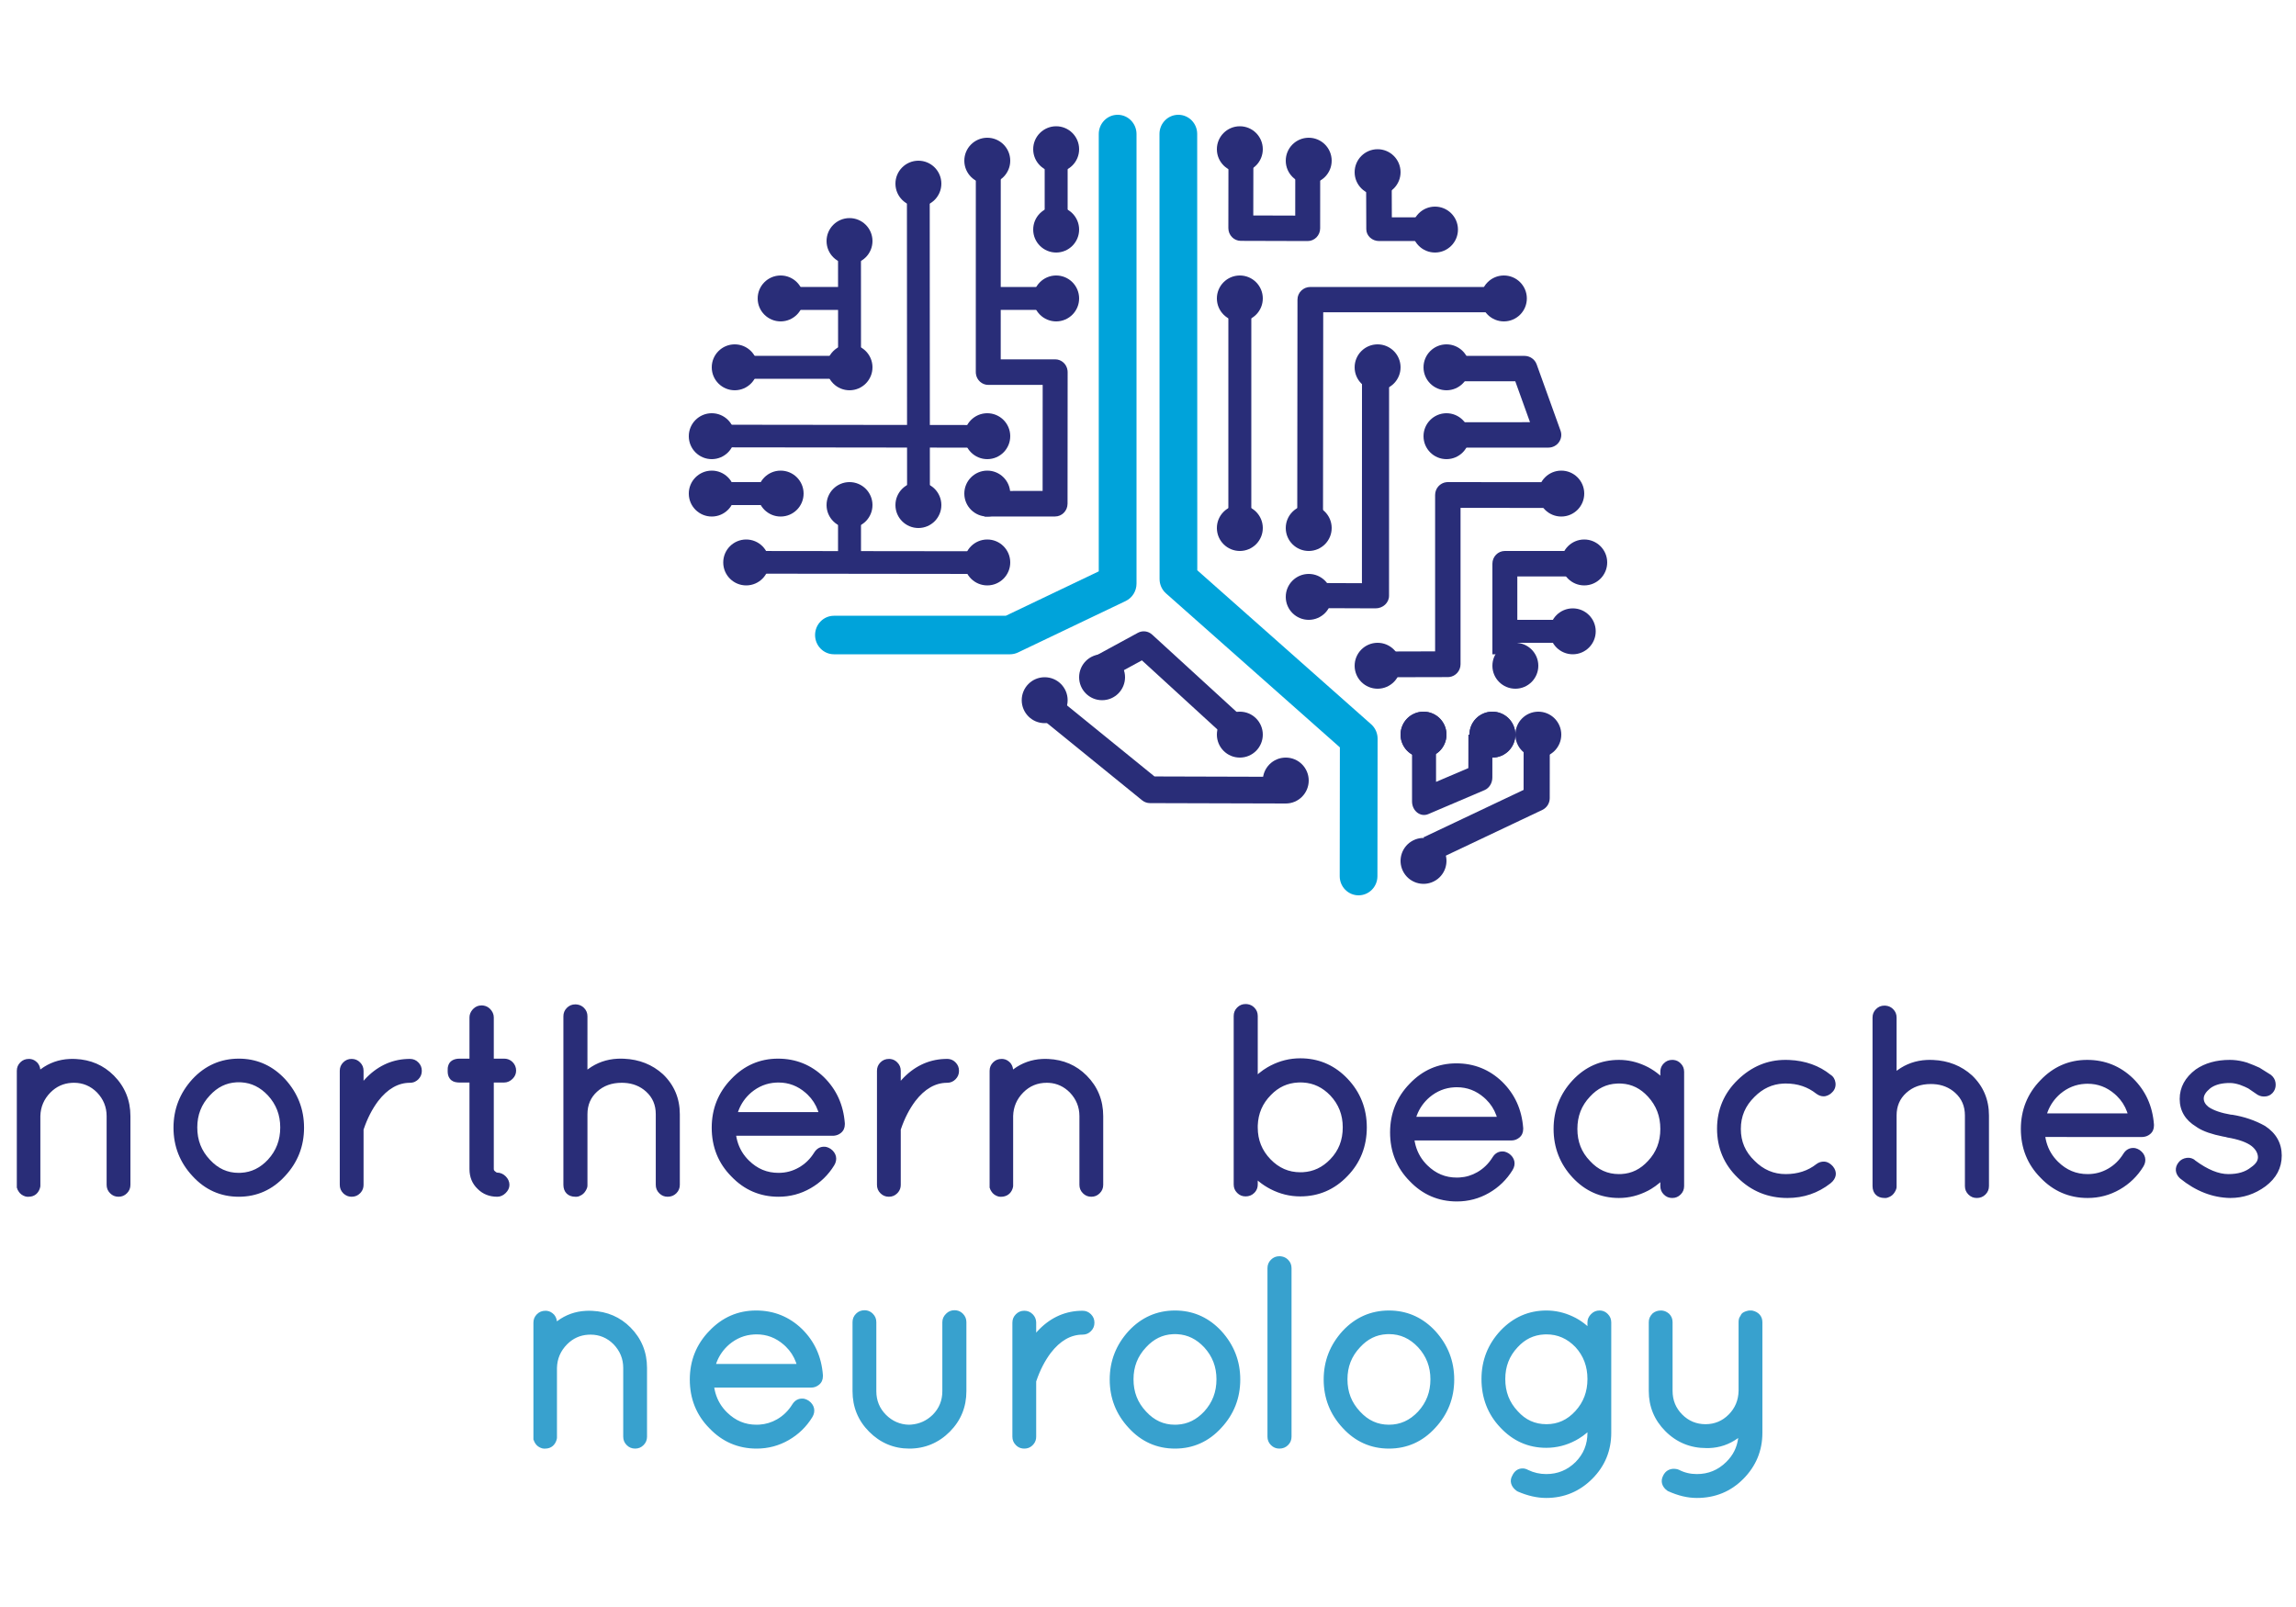 <?xml version="1.0" encoding="UTF-8"?>
<svg width="200px" height="140px" viewBox="0 0 200 140" version="1.1" xmlns="http://www.w3.org/2000/svg" xmlns:xlink="http://www.w3.org/1999/xlink">
    <title>nb-nurology-hero</title>
    <g id="nb-nurology-hero" stroke="none" stroke-width="1" fill="none" fill-rule="evenodd">
        <g id="Group-Copy" transform="translate(60, 10)">
            <path d="M27.174,5 L27.171,21.304 L31.914,21.304 C32.471,21.304 32.93,21.734 32.993,22.289 L33,22.419 L32.992,33.882 C32.991,34.496 32.506,34.994 31.907,34.995 L25.751,35 L25.749,32.773 L30.82,32.768 L30.826,23.531 L26.086,23.532 C25.529,23.532 25.07,23.102 25.007,22.548 L25,22.418 L25.002,5 L27.174,5 Z" id="Stroke-1" fill="#292D78" fill-rule="nonzero"></path>
            <polygon id="Stroke-2" fill="#292D78" fill-rule="nonzero" points="30.999 15 31 16.998 26.001 17 26 15.002"></polygon>
            <polygon id="Stroke-3" fill="#292D78" fill-rule="nonzero" points="33 9 33 3 31 3 31 9"></polygon>
            <polygon id="Stroke-4" fill="#292D78" fill-rule="nonzero" points="20.986 6 21 32.999 19.014 33 19 6.001"></polygon>
            <polygon id="Stroke-5" fill="#292D78" fill-rule="nonzero" points="2.003 27 26 27.029 25.997 29 2 28.971"></polygon>
            <polygon id="Stroke-6" fill="#292D78" fill-rule="nonzero" points="14.996 11 15 20.999 13.004 21 13 11.001"></polygon>
            <polygon id="Stroke-7" fill="#292D78" fill-rule="nonzero" points="9 17 14 17 14 15 9 15"></polygon>
            <polygon id="Stroke-8" fill="#292D78" fill-rule="nonzero" points="5 23 13 23 13 21 5 21"></polygon>
            <path d="M47.009,3 L49.181,3.003 L49.171,8.771 L52.825,8.782 L52.829,3.844 L55,3.846 L54.996,9.893 C54.995,10.506 54.507,11.002 53.907,11 L48.082,10.983 C47.484,10.981 46.999,10.485 47,9.874 L47.009,3 Z" id="Stroke-9" fill="#292D78" fill-rule="nonzero"></path>
            <path d="M53,57.999 C53,58.551 52.551,59 52,59 C51.448,59 51,58.551 51,57.999 C51,57.448 51.448,57 52,57 C52.551,57 53,57.448 53,57.999 Z" id="Fill-10" fill="#292D78"></path>
            <path d="M52,56 C53.123,56 54,56.913 54,57.999 C54,59.086 53.124,60 52,60 C50.875,60 50,59.086 50,57.999 C50,56.913 50.876,56 52,56 Z M52,57.688 C51.768,57.688 51.618,57.845 51.618,57.999 C51.618,58.155 51.769,58.312 52,58.312 C52.231,58.312 52.382,58.155 52.382,57.999 C52.382,57.845 52.232,57.688 52,57.688 Z" id="Stroke-11" fill="#292D78" fill-rule="nonzero"></path>
            <path d="M61.23,6 L61.24,8.933 L64.998,8.93 L65,10.995 L60.132,11 C59.517,11.001 59.018,10.54 59.015,9.971 L59,6.007 L61.23,6 Z" id="Stroke-12" fill="#292D78" fill-rule="nonzero"></path>
            <path d="M54.143,15 L71,15.003 L71,17.208 L55.263,17.204 L55.244,36 L53,35.998 L53.021,16.101 C53.021,15.493 53.524,15 54.143,15 Z" id="Stroke-13" fill="#292D78" fill-rule="nonzero"></path>
            <path d="M61,23 L60.996,41.906 C60.996,42.512 60.464,43.003 59.811,43 L54,42.977 L54.01,40.79 L58.635,40.808 L58.641,23 L61,23 Z" id="Stroke-14" fill="#292D78" fill-rule="nonzero"></path>
            <path d="M65,54 C65,54.551 64.553,55 64,55 C63.448,55 63,54.551 63,54 C63,53.447 63.448,53 64,53 C64.553,53 65,53.447 65,54 Z" id="Fill-15" fill="#292D78"></path>
            <path d="M64,52 C65.125,52 66,52.913 66,54 C66,55.085 65.125,56 64,56 C62.876,56 62,55.085 62,54 C62,52.913 62.876,52 64,52 Z M64,53.688 C63.768,53.688 63.617,53.846 63.617,54 C63.617,54.154 63.769,54.312 64,54.312 C64.231,54.312 64.383,54.154 64.383,54 C64.383,53.845 64.232,53.688 64,53.688 Z" id="Stroke-16" fill="#292D78" fill-rule="nonzero"></path>
            <path d="M71,54 C71,54.551 70.552,55 69.999,55 C69.447,55 69,54.551 69,54 C69,53.447 69.447,53 69.999,53 C70.552,53 71,53.447 71,54 Z" id="Fill-17" fill="#292D78"></path>
            <path d="M69.999,52 C71.124,52 72,52.913 72,54 C72,55.086 71.124,56 69.999,56 C68.875,56 68,55.085 68,54 C68,52.913 68.875,52 69.999,52 Z M69.999,53.688 C69.768,53.688 69.618,53.845 69.618,54 C69.618,54.154 69.769,54.312 69.999,54.312 C70.231,54.312 70.382,54.154 70.382,54 C70.382,53.845 70.232,53.688 69.999,53.688 Z" id="Stroke-18" fill="#292D78" fill-rule="nonzero"></path>
            <path d="M67.909,54 L70,54.003 L69.996,57.731 C69.996,58.22 69.727,58.657 69.321,58.831 L64.416,60.923 C63.732,61.214 63,60.645 63,59.822 L63,54.262 L65.091,54.262 L65.091,58.116 L67.905,56.916 L67.909,54 Z" id="Stroke-19" fill="#292D78" fill-rule="nonzero"></path>
            <path d="M75,53.002 L74.994,59.536 C74.993,59.975 74.74,60.374 74.343,60.562 L64.977,65 L64,62.947 L72.717,58.815 L72.722,53 L75,53.002 Z" id="Stroke-20" fill="#292D78" fill-rule="nonzero"></path>
            <path d="M66.001,21 L72.792,21.004 C73.27,21.004 73.695,21.3 73.855,21.742 L75.935,27.519 C76.194,28.24 75.65,28.996 74.872,28.996 L66.216,29 L66.215,26.785 L73.276,26.781 L71.993,23.218 L66,23.215 L66.001,21 Z" id="Stroke-21" fill="#292D78" fill-rule="nonzero"></path>
            <path d="M66.119,32 L76,32.009 L75.998,34.253 L67.225,34.243 L67.225,47.867 C67.225,48.441 66.799,48.915 66.249,48.98 L66.12,48.988 L61.005,49 L61,46.757 L65.01,46.746 L65.01,33.122 C65.01,32.546 65.438,32.072 65.989,32.007 L66.119,32 Z" id="Stroke-22" fill="#292D78" fill-rule="nonzero"></path>
            <path d="M77,38 L77,40.218 L72.171,40.218 L72.171,47 L70,47 L70,39.109 C70,38.497 70.486,38 71.085,38 L77,38 Z" id="Stroke-23" fill="#292D78" fill-rule="nonzero"></path>
            <polygon id="Stroke-24" fill="#292D78" fill-rule="nonzero" points="77 44 72 44 72 46 77 46"></polygon>
            <polygon id="Stroke-25" fill="#292D78" fill-rule="nonzero" points="3 34 7 34 7 32 3 32"></polygon>
            <path d="M37.355,0 C38.263,0 39,0.751 39,1.677 L39,40.843 C39,41.494 38.631,42.086 38.053,42.362 L28.677,46.842 C28.459,46.946 28.221,47 27.98,47 L12.644,47 C11.736,47 11,46.249 11,45.323 C11,44.396 11.736,43.645 12.644,43.645 L27.614,43.644 L35.711,39.776 L35.711,1.677 C35.711,0.806 36.363,0.089 37.197,0.008 L37.355,0 Z" id="Stroke-26" fill="#00A3DA" fill-rule="nonzero"></path>
            <path d="M42.642,0 C43.549,0 44.285,0.746 44.285,1.667 L44.293,39.682 L59.437,53.097 C59.751,53.375 59.947,53.761 59.991,54.176 L60,54.355 L59.985,66.335 C59.984,67.256 59.247,68.001 58.34,68 C57.433,67.999 56.699,67.251 56.7,66.331 L56.714,55.11 L41.57,41.697 C41.258,41.42 41.062,41.035 41.017,40.62 L41.008,40.441 L41,1.667 C41,0.747 41.735,0 42.642,0 Z" id="Stroke-27" fill="#00A3DA" fill-rule="nonzero"></path>
            <polygon id="Stroke-28" fill="#292D78" fill-rule="nonzero" points="49 15 48.999 36 47 36 47.001 15"></polygon>
            <path d="M32.386,51 L40.565,57.643 L52,57.676 L51.994,60 L40.174,59.967 C39.923,59.966 39.681,59.879 39.484,59.719 L31,52.829 L32.386,51 Z" id="Stroke-29" fill="#292D78" fill-rule="nonzero"></path>
            <path d="M32,51 C32,51.552 31.552,52 31,52 C30.448,52 30,51.552 30,51 C30,50.449 30.448,50 31,50 C31.552,50 32,50.449 32,51 Z" id="Fill-30" fill="#292D78"></path>
            <path d="M31,49 C32.124,49 33,49.914 33,51 C33,52.086 32.124,53 31,53 C29.875,53 29,52.086 29,51 C29,49.914 29.875,49 31,49 Z M31,50.688 C30.768,50.688 30.618,50.845 30.618,51 C30.618,51.155 30.768,51.312 31,51.312 C31.232,51.312 31.382,51.154 31.382,51 C31.382,50.846 31.231,50.688 31,50.688 Z" id="Stroke-31" fill="#292D78" fill-rule="nonzero"></path>
            <path d="M39.117,45.131 C39.523,44.91 40.018,44.972 40.362,45.287 L48,52.279 L46.536,54 L39.469,47.53 L36.027,49.403 L35,47.371 L39.117,45.131 Z" id="Stroke-32" fill="#292D78" fill-rule="nonzero"></path>
            <path d="M37,49 C37,49.551 36.552,50 36,50 C35.449,50 35,49.551 35,49 C35,48.448 35.449,48 36,48 C36.552,48 37,48.448 37,49 Z" id="Fill-33" fill="#292D78"></path>
            <path d="M36,47 C37.125,47 38,47.914 38,49 C38,50.085 37.125,51 36,51 C34.876,51 34,50.085 34,49 C34,47.914 34.876,47 36,47 Z M36,48.689 C35.768,48.689 35.618,48.846 35.618,49 C35.618,49.154 35.768,49.311 36,49.311 C36.232,49.311 36.382,49.154 36.382,49 C36.382,48.845 36.232,48.689 36,48.689 Z" id="Stroke-34" fill="#292D78" fill-rule="nonzero"></path>
            <path d="M49,54 C49,54.553 48.552,55 48,55 C47.448,55 47,54.553 47,54 C47,53.448 47.448,53 48,53 C48.552,53 49,53.448 49,54 Z" id="Fill-35" fill="#292D78"></path>
            <path d="M48,52 C49.125,52 50,52.913 50,54 C50,55.087 49.125,56 48,56 C46.876,56 46,55.087 46,54 C46,52.914 46.876,52 48,52 Z M48,53.688 C47.769,53.688 47.617,53.846 47.617,54 C47.617,54.155 47.769,54.312 48,54.312 C48.232,54.312 48.383,54.155 48.383,54 C48.383,53.845 48.231,53.688 48,53.688 Z" id="Stroke-36" fill="#292D78" fill-rule="nonzero"></path>
            <polygon id="Stroke-37" fill="#292D78" fill-rule="nonzero" points="5.003 38 25 38.024 24.997 40 5 39.976"></polygon>
            <polygon id="Stroke-38" fill="#292D78" fill-rule="nonzero" points="15 39 15 35 13 35 13 39"></polygon>
            <path d="M64.441,65.897 C63.945,66.141 63.346,65.936 63.103,65.441 C62.859,64.946 63.064,64.346 63.559,64.103 C64.055,63.859 64.654,64.064 64.897,64.559 C65.141,65.055 64.936,65.654 64.441,65.897 Z" id="Fill-39" fill="#292D78"></path>
            <path d="M63.117,63.206 C64.109,62.718 65.307,63.127 65.795,64.118 C66.282,65.109 65.873,66.308 64.882,66.795 C63.891,67.282 62.693,66.873 62.205,65.882 C61.718,64.891 62.127,63.693 63.117,63.206 Z M64.278,64.864 C64.202,64.71 64.017,64.647 63.863,64.722 C63.71,64.798 63.647,64.983 63.722,65.137 C63.797,65.29 63.983,65.353 64.137,65.278 C64.29,65.202 64.353,65.017 64.278,64.864 Z" id="Stroke-40" fill="#292D78" fill-rule="nonzero"></path>
            <path d="M64.441,54.897 C63.945,55.141 63.346,54.936 63.103,54.441 C62.859,53.946 63.064,53.346 63.559,53.103 C64.055,52.859 64.654,53.064 64.897,53.559 C65.141,54.055 64.936,54.654 64.441,54.897 Z" id="Fill-41" fill="#292D78"></path>
            <path d="M63.118,52.205 C64.109,51.718 65.308,52.127 65.795,53.118 C66.282,54.109 65.873,55.308 64.882,55.795 C63.891,56.282 62.693,55.873 62.205,54.882 C61.718,53.891 62.127,52.692 63.118,52.205 Z M64.278,53.864 C64.202,53.71 64.017,53.647 63.863,53.722 C63.71,53.798 63.647,53.983 63.722,54.137 C63.797,54.29 63.983,54.353 64.137,54.278 C64.29,54.202 64.353,54.017 64.278,53.864 Z" id="Stroke-42" fill="#292D78" fill-rule="nonzero"></path>
            <path d="M70.005,55 C69.453,55.002 69.002,54.557 69,54.005 C68.997,53.453 69.443,53.003 69.995,53 C70.548,52.998 70.998,53.443 71,53.996 C71.003,54.548 70.557,54.997 70.005,55 Z" id="Fill-43" fill="#292D78"></path>
            <path d="M69.991,52 C71.096,51.995 71.995,52.887 72,53.99 C72.006,55.095 71.114,55.994 70.01,56 C68.904,56.005 68.004,55.113 68,54.01 C67.994,52.906 68.885,52.006 69.991,52 Z M69.999,53.691 C69.827,53.692 69.689,53.831 69.69,54.002 C69.691,54.172 69.83,54.31 70.002,54.309 C70.173,54.308 70.311,54.169 70.31,54 C70.309,53.828 70.17,53.69 69.999,53.691 Z" id="Stroke-44" fill="#292D78" fill-rule="nonzero"></path>
            <path d="M74.005,55 C73.453,55.002 73.002,54.557 73,54.005 C72.997,53.453 73.444,53.003 73.996,53 C74.548,52.998 74.998,53.443 75,53.996 C75.003,54.548 74.557,54.997 74.005,55 Z" id="Fill-45" fill="#292D78"></path>
            <path d="M73.991,52 C75.096,51.995 75.995,52.887 76,53.99 C76.006,55.095 75.115,55.994 74.01,56 C72.905,56.005 72.005,55.114 72,54.01 C71.994,52.906 72.886,52.006 73.991,52 Z M73.999,53.691 C73.828,53.692 73.689,53.831 73.69,54.002 C73.691,54.172 73.83,54.31 74.003,54.309 C74.173,54.308 74.311,54.17 74.31,53.999 C74.309,53.828 74.17,53.69 73.999,53.691 Z" id="Stroke-46" fill="#292D78" fill-rule="nonzero"></path>
            <path d="M72.005,49 C71.453,49.002 71.002,48.557 71,48.004 C70.997,47.453 71.444,47.003 71.996,47 C72.548,46.998 72.998,47.444 73,47.996 C73.003,48.547 72.557,48.997 72.005,49 Z" id="Fill-47" fill="#292D78"></path>
            <path d="M71.991,46 C73.096,45.995 73.995,46.887 74,47.99 C74.006,49.094 73.115,49.994 72.01,50 C70.904,50.004 70.005,49.113 70,48.01 C69.994,46.906 70.886,46.006 71.991,46 Z M72,47.691 C71.827,47.692 71.689,47.831 71.69,48.001 C71.691,48.172 71.83,48.31 72.003,48.309 C72.173,48.308 72.311,48.169 72.31,47.999 C72.309,47.828 72.17,47.69 72,47.691 Z" id="Stroke-48" fill="#292D78" fill-rule="nonzero"></path>
            <path d="M60.005,49 C59.453,49.002 59.002,48.557 59,48.005 C58.998,47.453 59.443,47.003 59.996,47 C60.548,46.998 60.998,47.444 61,47.996 C61.003,48.548 60.557,48.997 60.005,49 Z" id="Fill-49" fill="#292D78"></path>
            <path d="M59.992,46 C61.096,45.996 61.995,46.887 62,47.99 C62.006,49.095 61.115,49.994 60.01,50 C58.905,50.005 58.005,49.114 58,48.009 C57.995,46.906 58.886,46.006 59.992,46 Z M59.999,47.691 C59.828,47.692 59.69,47.831 59.691,48.001 C59.691,48.172 59.83,48.31 60.002,48.309 C60.173,48.308 60.31,48.17 60.309,47.999 C60.309,47.828 60.17,47.69 59.999,47.691 Z" id="Stroke-50" fill="#292D78" fill-rule="nonzero"></path>
            <path d="M77.005,46 C76.453,46.002 76.002,45.557 76,45.005 C75.997,44.453 76.443,44.003 76.995,44 C77.548,43.998 77.998,44.444 78,44.996 C78.003,45.548 77.557,45.997 77.005,46 Z" id="Fill-51" fill="#292D78"></path>
            <path d="M76.992,43 C78.096,42.996 78.995,43.887 79,44.99 C79.006,46.095 78.115,46.994 77.01,47 C75.904,47.004 75.004,46.113 75,45.01 C74.994,43.906 75.885,43.006 76.992,43 Z M77,44.691 C76.827,44.692 76.689,44.831 76.69,45.001 C76.691,45.172 76.83,45.31 77.002,45.309 C77.173,45.308 77.311,45.169 77.31,45 C77.309,44.828 77.17,44.69 77,44.691 Z" id="Stroke-52" fill="#292D78" fill-rule="nonzero"></path>
            <path d="M78.005,40 C77.453,40.002 77.002,39.557 77,39.005 C76.997,38.453 77.443,38.003 77.995,38 C78.548,37.998 78.998,38.444 79,38.996 C79.003,39.547 78.557,39.997 78.005,40 Z" id="Fill-53" fill="#292D78"></path>
            <path d="M77.991,37 C79.096,36.995 79.995,37.887 80,38.99 C80.006,40.094 79.115,40.994 78.01,41 C76.904,41.004 76.004,40.113 76,39.01 C75.994,37.906 76.885,37.006 77.991,37 Z M78,38.691 C77.827,38.692 77.689,38.831 77.69,39.001 C77.691,39.172 77.83,39.31 78.002,39.309 C78.173,39.308 78.311,39.169 78.31,39 C78.309,38.828 78.17,38.69 78,38.691 Z" id="Stroke-54" fill="#292D78" fill-rule="nonzero"></path>
            <path d="M76.005,34 C75.453,34.002 75.002,33.557 75,33.005 C74.998,32.453 75.443,32.003 75.996,32 C76.548,31.998 76.998,32.443 77,32.996 C77.003,33.548 76.557,33.997 76.005,34 Z" id="Fill-55" fill="#292D78"></path>
            <path d="M75.991,31 C77.096,30.995 77.995,31.887 78,32.99 C78.006,34.095 77.115,34.994 76.01,35 C74.905,35.005 74.005,34.114 74,33.009 C73.995,31.905 74.886,31.006 75.991,31 Z M75.999,32.691 C75.828,32.692 75.69,32.831 75.691,33.002 C75.691,33.172 75.83,33.31 76.002,33.309 C76.173,33.308 76.31,33.17 76.309,32.999 C76.309,32.828 76.17,32.69 75.999,32.691 Z" id="Stroke-56" fill="#292D78" fill-rule="nonzero"></path>
            <path d="M54.005,43 C53.452,43.002 53.002,42.557 53,42.005 C52.997,41.453 53.443,41.003 53.995,41 C54.548,40.998 54.998,41.444 55,41.996 C55.003,42.548 54.557,42.997 54.005,43 Z" id="Fill-57" fill="#292D78"></path>
            <path d="M53.992,40 C55.096,39.996 55.995,40.887 56,41.99 C56.006,43.095 55.115,43.994 54.01,44 C52.904,44.004 52.004,43.113 52,42.011 C51.993,40.906 52.885,40.006 53.992,40 Z M54,41.691 C53.827,41.692 53.689,41.831 53.69,42.001 C53.691,42.172 53.83,42.31 54.002,42.309 C54.173,42.308 54.311,42.169 54.31,42 C54.309,41.828 54.17,41.69 54,41.691 Z" id="Stroke-58" fill="#292D78" fill-rule="nonzero"></path>
            <path d="M54.005,37 C53.453,37.002 53.002,36.557 53,36.005 C52.997,35.453 53.443,35.003 53.995,35 C54.548,34.998 54.998,35.444 55,35.996 C55.003,36.548 54.557,36.997 54.005,37 Z" id="Fill-59" fill="#292D78"></path>
            <path d="M53.991,34 C55.096,33.995 55.995,34.887 56,35.99 C56.006,37.095 55.114,37.994 54.01,38 C52.904,38.005 52.004,37.113 52,36.011 C51.993,34.906 52.885,34.006 53.991,34 Z M53.999,35.691 C53.827,35.692 53.689,35.831 53.69,36.002 C53.691,36.172 53.83,36.31 54.002,36.309 C54.173,36.308 54.311,36.169 54.31,36 C54.309,35.828 54.17,35.69 53.999,35.691 Z" id="Stroke-60" fill="#292D78" fill-rule="nonzero"></path>
            <path d="M48.005,37 C47.453,37.002 47.002,36.557 47,36.005 C46.997,35.453 47.443,35.003 47.996,35 C48.548,34.998 48.998,35.444 49,35.996 C49.003,36.548 48.557,36.997 48.005,37 Z" id="Fill-61" fill="#292D78"></path>
            <path d="M47.991,34 C49.096,33.995 49.995,34.887 50,35.99 C50.006,37.095 49.114,37.994 48.01,38 C46.905,38.005 46.005,37.114 46,36.01 C45.994,34.906 46.886,34.006 47.991,34 Z M47.999,35.691 C47.827,35.692 47.689,35.831 47.69,36.002 C47.691,36.172 47.83,36.31 48.003,36.309 C48.173,36.308 48.311,36.169 48.31,35.999 C48.309,35.828 48.17,35.69 47.999,35.691 Z" id="Stroke-62" fill="#292D78" fill-rule="nonzero"></path>
            <path d="M66.005,29 C65.453,29.002 65.002,28.557 65,28.005 C64.997,27.453 65.444,27.003 65.996,27 C66.548,26.998 66.998,27.444 67,27.996 C67.003,28.548 66.557,28.998 66.005,29 Z" id="Fill-63" fill="#292D78"></path>
            <path d="M65.991,26 C67.096,25.995 67.995,26.887 68,27.99 C68.006,29.095 67.114,29.995 66.01,30 C64.905,30.005 64.005,29.114 64,28.011 C63.994,26.906 64.886,26.006 65.991,26 Z M65.69,28.002 C65.691,28.172 65.83,28.31 66.003,28.309 C66.173,28.308 66.311,28.169 66.31,27.999 C66.309,27.828 66.17,27.69 65.999,27.691 C65.828,27.692 65.689,27.831 65.69,28.002 Z" id="Stroke-64" fill="#292D78" fill-rule="nonzero"></path>
            <path d="M66.005,23 C65.453,23.002 65.002,22.557 65,22.005 C64.997,21.453 65.443,21.003 65.995,21 C66.548,20.998 66.998,21.444 67,21.996 C67.003,22.547 66.557,22.997 66.005,23 Z" id="Fill-65" fill="#292D78"></path>
            <path d="M65.991,20 C67.096,19.995 67.995,20.887 68,21.99 C68.006,23.094 67.115,23.994 66.01,24 C64.904,24.004 64.004,23.113 64,22.01 C63.994,20.906 64.885,20.006 65.991,20 Z M66,21.691 C65.827,21.692 65.689,21.831 65.69,22.001 C65.691,22.172 65.83,22.31 66.002,22.309 C66.173,22.308 66.311,22.169 66.31,22 C66.309,21.828 66.17,21.69 66,21.691 Z" id="Stroke-66" fill="#292D78" fill-rule="nonzero"></path>
            <path d="M71.005,17 C70.453,17.002 70.002,16.557 70,16.005 C69.997,15.453 70.443,15.002 70.996,15 C71.548,14.998 71.998,15.443 72,15.995 C72.003,16.548 71.557,16.997 71.005,17 Z" id="Fill-67" fill="#292D78"></path>
            <path d="M70.991,14 C72.096,13.995 72.995,14.887 73,15.99 C73.006,17.095 72.115,17.994 71.01,18 C69.905,18.005 69.005,17.113 69,16.01 C68.994,14.905 69.886,14.005 70.991,14 Z M70.999,15.691 C70.827,15.692 70.689,15.831 70.69,16.001 C70.691,16.172 70.83,16.31 71.002,16.309 C71.173,16.308 71.311,16.169 71.31,15.999 C71.309,15.828 71.17,15.69 70.999,15.691 Z" id="Stroke-68" fill="#292D78" fill-rule="nonzero"></path>
            <path d="M65.005,11 C64.452,11.002 64.002,10.557 64,10.005 C63.997,9.453 64.443,9.003 64.996,9 C65.548,8.998 65.998,9.443 66,9.996 C66.002,10.548 65.557,10.997 65.005,11 Z" id="Fill-69" fill="#292D78"></path>
            <path d="M64.991,8 C66.096,7.995 66.995,8.887 67,9.991 C67.005,11.095 66.114,11.994 65.01,12 C63.905,12.005 63.005,11.114 63,10.01 C62.994,8.906 63.886,8.006 64.991,8 Z M64.999,9.691 C64.828,9.692 64.69,9.831 64.691,10.002 C64.691,10.172 64.83,10.31 65.002,10.309 C65.173,10.308 65.31,10.17 65.309,9.999 C65.309,9.828 65.17,9.69 64.999,9.691 Z" id="Stroke-70" fill="#292D78" fill-rule="nonzero"></path>
            <path d="M60.005,6 C59.453,6.002 59.002,5.557 59,5.005 C58.997,4.453 59.443,4.003 59.995,4 C60.548,3.998 60.998,4.444 61,4.996 C61.003,5.548 60.557,5.998 60.005,6 Z" id="Fill-71" fill="#292D78"></path>
            <path d="M59.991,3 C61.096,2.995 61.995,3.887 62,4.99 C62.006,6.095 61.114,6.995 60.009,7 C58.905,7.005 58.004,6.113 58,5.011 C57.994,3.906 58.885,3.006 59.991,3 Z M59.69,5.002 C59.691,5.172 59.83,5.31 60.002,5.309 C60.173,5.308 60.311,5.169 60.31,5 C60.309,4.828 60.17,4.69 59.999,4.691 C59.828,4.692 59.689,4.831 59.69,5.002 Z" id="Stroke-72" fill="#292D78" fill-rule="nonzero"></path>
            <path d="M54.005,5 C53.453,5.002 53.002,4.557 53,4.005 C52.997,3.453 53.443,3.003 53.995,3 C54.548,2.998 54.998,3.443 55,3.996 C55.003,4.548 54.557,4.997 54.005,5 Z" id="Fill-73" fill="#292D78"></path>
            <path d="M53.991,2 C55.096,1.995 55.995,2.887 56,3.99 C56.006,5.095 55.114,5.994 54.01,6 C52.904,6.005 52.004,5.113 52,4.011 C51.993,2.906 52.885,2.006 53.991,2 Z M53.999,3.691 C53.827,3.692 53.689,3.831 53.69,4.002 C53.691,4.172 53.83,4.31 54.002,4.309 C54.173,4.308 54.311,4.169 54.31,4 C54.309,3.828 54.17,3.69 53.999,3.691 Z" id="Stroke-74" fill="#292D78" fill-rule="nonzero"></path>
            <path d="M48.005,4 C47.453,4.002 47.002,3.557 47,3.005 C46.997,2.453 47.443,2.003 47.995,2 C48.548,1.998 48.998,2.443 49,2.996 C49.003,3.548 48.557,3.997 48.005,4 Z" id="Fill-75" fill="#292D78"></path>
            <path d="M47.991,1 C49.096,0.995 49.995,1.887 50,2.99 C50.006,4.095 49.114,4.994 48.01,5 C46.904,5.005 46.004,4.113 46,3.01 C45.994,1.906 46.885,1.006 47.991,1 Z M47.999,2.691 C47.827,2.692 47.689,2.831 47.69,3.002 C47.691,3.172 47.83,3.31 48.002,3.309 C48.173,3.308 48.311,3.169 48.31,3 C48.309,2.828 48.17,2.69 47.999,2.691 Z" id="Stroke-76" fill="#292D78" fill-rule="nonzero"></path>
            <path d="M60.005,23 C59.453,23.002 59.002,22.557 59,22.005 C58.997,21.453 59.443,21.003 59.995,21 C60.548,20.998 60.998,21.443 61,21.996 C61.003,22.548 60.557,22.997 60.005,23 Z" id="Fill-77" fill="#292D78"></path>
            <path d="M59.991,20 C61.096,19.995 61.995,20.887 62,21.99 C62.006,23.095 61.114,23.994 60.01,24 C58.904,24.005 58.004,23.113 58,22.01 C57.994,20.906 58.885,20.006 59.991,20 Z M59.999,21.691 C59.827,21.692 59.689,21.831 59.69,22.002 C59.691,22.172 59.83,22.31 60.002,22.309 C60.173,22.308 60.311,22.169 60.31,22 C60.309,21.828 60.17,21.69 59.999,21.691 Z" id="Stroke-78" fill="#292D78" fill-rule="nonzero"></path>
            <path d="M48.005,17 C47.453,17.002 47.002,16.557 47,16.005 C46.998,15.453 47.443,15.002 47.996,15 C48.548,14.998 48.998,15.443 49,15.995 C49.003,16.548 48.557,16.997 48.005,17 Z" id="Fill-79" fill="#292D78"></path>
            <path d="M47.991,14 C49.096,13.995 49.995,14.887 50,15.99 C50.006,17.095 49.115,17.994 48.01,18 C46.905,18.005 46.005,17.114 46,16.009 C45.995,14.905 46.887,14.005 47.991,14 Z M47.999,15.691 C47.828,15.692 47.69,15.831 47.691,16.001 C47.691,16.172 47.83,16.31 48.001,16.309 C48.173,16.308 48.31,16.17 48.309,15.999 C48.309,15.828 48.17,15.69 47.999,15.691 Z" id="Stroke-80" fill="#292D78" fill-rule="nonzero"></path>
            <path d="M32.005,4 C31.453,4.002 31.002,3.557 31,3.005 C30.997,2.453 31.444,2.003 31.996,2 C32.548,1.998 32.998,2.443 33,2.996 C33.003,3.548 32.557,3.997 32.005,4 Z" id="Fill-81" fill="#292D78"></path>
            <path d="M31.991,1 C33.096,0.995 33.995,1.887 34,2.99 C34.006,4.095 33.115,4.994 32.01,5 C30.905,5.005 30.005,4.114 30,3.01 C29.994,1.906 30.886,1.006 31.991,1 Z M31.999,2.691 C31.828,2.692 31.689,2.831 31.69,3.002 C31.691,3.172 31.83,3.31 32.003,3.309 C32.173,3.308 32.311,3.17 32.31,2.999 C32.309,2.828 32.17,2.69 31.999,2.691 Z" id="Stroke-82" fill="#292D78" fill-rule="nonzero"></path>
            <path d="M32.005,11 C31.453,11.002 31.002,10.557 31,10.005 C30.997,9.453 31.443,9.003 31.995,9 C32.548,8.998 32.998,9.444 33,9.996 C33.003,10.547 32.557,10.997 32.005,11 Z" id="Fill-83" fill="#292D78"></path>
            <path d="M31.991,8 C33.096,7.995 33.995,8.887 34,9.99 C34.006,11.094 33.115,11.994 32.01,12 C30.904,12.004 30.004,11.113 30,10.01 C29.994,8.906 30.885,8.006 31.991,8 Z M32,9.691 C31.827,9.692 31.689,9.831 31.69,10.001 C31.691,10.172 31.83,10.31 32.002,10.309 C32.173,10.308 32.311,10.169 32.31,10 C32.309,9.828 32.17,9.69 32,9.691 Z" id="Stroke-84" fill="#292D78" fill-rule="nonzero"></path>
            <path d="M32.005,17 C31.453,17.002 31.002,16.557 31,16.005 C30.997,15.453 31.444,15.003 31.996,15 C32.548,14.998 32.998,15.443 33,15.996 C33.003,16.548 32.557,16.997 32.005,17 Z" id="Fill-85" fill="#292D78"></path>
            <path d="M31.991,14 C33.096,13.995 33.995,14.887 34,15.99 C34.006,17.095 33.115,17.994 32.01,18 C30.905,18.005 30.005,17.114 30,16.01 C29.994,14.906 30.886,14.006 31.991,14 Z M31.999,15.691 C31.828,15.692 31.689,15.831 31.69,16.002 C31.691,16.172 31.83,16.31 32.003,16.309 C32.173,16.308 32.311,16.17 32.31,15.999 C32.309,15.828 32.17,15.69 31.999,15.691 Z" id="Stroke-86" fill="#292D78" fill-rule="nonzero"></path>
            <path d="M26.005,5 C25.453,5.002 25.002,4.557 25,4.005 C24.997,3.453 25.444,3.003 25.996,3 C26.548,2.998 26.998,3.443 27,3.996 C27.003,4.548 26.557,4.997 26.005,5 Z" id="Fill-87" fill="#292D78"></path>
            <path d="M25.991,2 C27.096,1.995 27.995,2.887 28,3.99 C28.006,5.095 27.115,5.994 26.01,6 C24.905,6.005 24.005,5.114 24,4.01 C23.994,2.906 24.886,2.006 25.991,2 Z M25.999,3.691 C25.828,3.692 25.689,3.831 25.69,4.002 C25.691,4.172 25.83,4.31 26.003,4.309 C26.173,4.308 26.311,4.17 26.31,3.999 C26.309,3.828 26.17,3.69 25.999,3.691 Z" id="Stroke-88" fill="#292D78" fill-rule="nonzero"></path>
            <path d="M20.005,7 C19.453,7.002 19.002,6.557 19,6.005 C18.997,5.453 19.444,5.003 19.996,5 C20.548,4.998 20.998,5.444 21,5.996 C21.003,6.547 20.557,6.997 20.005,7 Z" id="Fill-89" fill="#292D78"></path>
            <path d="M19.991,4 C21.096,3.995 21.995,4.887 22,5.99 C22.006,7.094 21.115,7.994 20.01,8 C18.904,8.004 18.005,7.113 18,6.01 C17.994,4.906 18.886,4.006 19.991,4 Z M20,5.691 C19.827,5.692 19.689,5.831 19.69,6.001 C19.691,6.172 19.83,6.31 20.003,6.309 C20.173,6.308 20.311,6.169 20.31,5.999 C20.309,5.828 20.17,5.69 20,5.691 Z" id="Stroke-90" fill="#292D78" fill-rule="nonzero"></path>
            <path d="M14.005,12 C13.453,12.002 13.002,11.557 13,11.005 C12.997,10.453 13.443,10.003 13.995,10 C14.548,9.998 14.998,10.444 15,10.996 C15.003,11.547 14.557,11.997 14.005,12 Z" id="Fill-91" fill="#292D78"></path>
            <path d="M13.992,9 C15.096,8.996 15.995,9.887 16,10.99 C16.006,12.094 15.115,12.994 14.01,13 C12.905,13.005 12.004,12.114 12,11.011 C11.994,9.906 12.885,9.006 13.992,9 Z M13.999,10.691 C13.827,10.692 13.689,10.831 13.69,11.001 C13.691,11.172 13.83,11.31 14.002,11.309 C14.173,11.308 14.311,11.169 14.31,11 C14.309,10.828 14.17,10.69 13.999,10.691 Z" id="Stroke-92" fill="#292D78" fill-rule="nonzero"></path>
            <path d="M14.005,23 C13.453,23.002 13.002,22.557 13,22.005 C12.997,21.453 13.443,21.003 13.995,21 C14.548,20.998 14.998,21.443 15,21.996 C15.003,22.548 14.557,22.997 14.005,23 Z" id="Fill-93" fill="#292D78"></path>
            <path d="M13.991,20 C15.096,19.995 15.995,20.887 16,21.99 C16.006,23.095 15.114,23.994 14.01,24 C12.904,24.005 12.004,23.113 12,22.01 C11.994,20.906 12.885,20.006 13.991,20 Z M13.999,21.691 C13.827,21.692 13.689,21.831 13.69,22.002 C13.691,22.172 13.83,22.31 14.002,22.309 C14.173,22.308 14.311,22.169 14.31,22 C14.309,21.828 14.17,21.69 13.999,21.691 Z" id="Stroke-94" fill="#292D78" fill-rule="nonzero"></path>
            <path d="M8.005,17 C7.453,17.002 7.002,16.557 7,16.004 C6.997,15.452 7.443,15.003 7.995,15 C8.548,14.997 8.998,15.443 9,15.996 C9.003,16.548 8.557,16.997 8.005,17 Z" id="Fill-95" fill="#292D78"></path>
            <path d="M7.99,14 C9.095,13.994 9.995,14.886 10,15.99 C10.006,17.095 9.114,17.994 8.01,18 C6.904,18.004 6.004,17.113 6,16.01 C5.994,14.905 6.886,14.006 7.99,14 Z M8,15.691 C7.827,15.692 7.689,15.831 7.69,16.002 C7.691,16.172 7.83,16.31 8.002,16.309 C8.173,16.308 8.311,16.169 8.31,15.999 C8.309,15.828 8.17,15.69 8,15.691 Z" id="Stroke-96" fill="#292D78" fill-rule="nonzero"></path>
            <path d="M4.005,23 C3.453,23.002 3.002,22.557 3,22.005 C2.997,21.453 3.443,21.003 3.995,21 C4.548,20.998 4.998,21.444 5,21.996 C5.003,22.547 4.557,22.997 4.005,23 Z" id="Fill-97" fill="#292D78"></path>
            <path d="M3.991,20 C5.096,19.995 5.995,20.887 6,21.99 C6.006,23.094 5.115,23.994 4.01,24 C2.904,24.004 2.004,23.113 2,22.01 C1.994,20.906 2.885,20.006 3.991,20 Z M4,21.691 C3.827,21.692 3.689,21.831 3.69,22.001 C3.691,22.172 3.83,22.31 4.002,22.309 C4.173,22.308 4.311,22.169 4.31,22 C4.309,21.828 4.17,21.69 4,21.691 Z" id="Stroke-98" fill="#292D78" fill-rule="nonzero"></path>
            <path d="M2.005,29 C1.453,29.002 1.002,28.557 1,28.005 C0.997,27.453 1.443,27.003 1.995,27 C2.548,26.998 2.998,27.443 3,27.996 C3.003,28.548 2.557,28.997 2.005,29 Z" id="Fill-99" fill="#292D78"></path>
            <path d="M1.991,26 C3.096,25.995 3.995,26.887 4,27.99 C4.006,29.095 3.114,29.994 2.01,30 C0.904,30.005 0.004,29.113 2.90806615e-05,28.01 C-0.006,26.906 0.885,26.006 1.991,26 Z M1.999,27.691 C1.827,27.692 1.689,27.831 1.69,28.002 C1.691,28.172 1.83,28.31 2.002,28.309 C2.173,28.308 2.311,28.169 2.31,28 C2.309,27.828 2.17,27.69 1.999,27.691 Z" id="Stroke-100" fill="#292D78" fill-rule="nonzero"></path>
            <path d="M26.005,29 C25.453,29.002 25.002,28.557 25,28.005 C24.997,27.453 25.444,27.003 25.996,27 C26.548,26.998 26.998,27.443 27,27.996 C27.003,28.548 26.557,28.997 26.005,29 Z" id="Fill-101" fill="#292D78"></path>
            <path d="M25.991,26 C27.096,25.995 27.995,26.887 28,27.99 C28.006,29.095 27.115,29.994 26.01,30 C24.905,30.005 24.005,29.114 24,28.01 C23.994,26.906 24.886,26.006 25.991,26 Z M25.999,27.691 C25.828,27.692 25.689,27.831 25.69,28.002 C25.691,28.172 25.83,28.31 26.003,28.309 C26.173,28.308 26.311,28.17 26.31,27.999 C26.309,27.828 26.17,27.69 25.999,27.691 Z" id="Stroke-102" fill="#292D78" fill-rule="nonzero"></path>
            <path d="M14.005,35 C13.453,35.002 13.002,34.557 13,34.005 C12.997,33.453 13.444,33.003 13.996,33 C14.548,32.998 14.998,33.443 15,33.996 C15.003,34.548 14.557,34.997 14.005,35 Z" id="Fill-103" fill="#292D78"></path>
            <path d="M13.991,32 C15.096,31.995 15.995,32.887 16,33.99 C16.006,35.095 15.115,35.994 14.01,36 C12.905,36.005 12.005,35.113 12,34.01 C11.994,32.906 12.886,32.006 13.991,32 Z M13.999,33.691 C13.828,33.692 13.689,33.831 13.69,34.002 C13.691,34.172 13.83,34.31 14.003,34.309 C14.173,34.308 14.311,34.17 14.31,33.999 C14.309,33.828 14.17,33.69 13.999,33.691 Z" id="Stroke-104" fill="#292D78" fill-rule="nonzero"></path>
            <path d="M8.005,34 C7.453,34.002 7.002,33.557 7,33.005 C6.997,32.453 7.444,32.003 7.996,32 C8.548,31.998 8.998,32.443 9,32.996 C9.003,33.548 8.557,33.997 8.005,34 Z" id="Fill-105" fill="#292D78"></path>
            <path d="M7.991,31 C9.096,30.995 9.995,31.887 10,32.99 C10.006,34.095 9.115,34.994 8.01,35 C6.905,35.005 6.005,34.113 6,33.01 C5.994,31.906 6.886,31.006 7.991,31 Z M7.999,32.691 C7.828,32.692 7.689,32.831 7.69,33.002 C7.691,33.172 7.83,33.31 8.003,33.309 C8.173,33.308 8.311,33.17 8.31,32.999 C8.309,32.828 8.17,32.69 7.999,32.691 Z" id="Stroke-106" fill="#292D78" fill-rule="nonzero"></path>
            <path d="M2.005,34 C1.453,34.002 1.002,33.557 1,33.005 C0.997,32.453 1.444,32.003 1.996,32 C2.548,31.998 2.998,32.444 3,32.996 C3.003,33.547 2.557,33.997 2.005,34 Z" id="Fill-107" fill="#292D78"></path>
            <path d="M1.991,31 C3.096,30.995 3.995,31.887 4,32.99 C4.006,34.094 3.115,34.994 2.01,35 C0.904,35.004 0.005,34.113 2.9036456e-05,33.01 C-0.006,31.906 0.886,31.006 1.991,31 Z M2,32.691 C1.827,32.692 1.689,32.831 1.69,33.001 C1.691,33.172 1.83,33.31 2.003,33.309 C2.173,33.308 2.311,33.169 2.31,32.999 C2.309,32.828 2.17,32.69 2,32.691 Z" id="Stroke-108" fill="#292D78" fill-rule="nonzero"></path>
            <path d="M5.005,40 C4.453,40.002 4.002,39.557 4,39.005 C3.997,38.453 4.443,38.003 4.995,38 C5.548,37.998 5.998,38.443 6,38.996 C6.003,39.548 5.557,39.997 5.005,40 Z" id="Fill-109" fill="#292D78"></path>
            <path d="M4.991,37 C6.096,36.995 6.995,37.887 7,38.99 C7.006,40.095 6.114,40.994 5.01,41 C3.904,41.005 3.004,40.113 3,39.01 C2.994,37.906 3.885,37.006 4.991,37 Z M4.999,38.691 C4.827,38.692 4.689,38.831 4.69,39.002 C4.691,39.172 4.83,39.31 5.002,39.309 C5.173,39.308 5.311,39.169 5.31,39 C5.309,38.828 5.17,38.69 4.999,38.691 Z" id="Stroke-110" fill="#292D78" fill-rule="nonzero"></path>
            <path d="M20.005,35 C19.453,35.002 19.002,34.557 19,34.005 C18.997,33.453 19.443,33.003 19.995,33 C20.548,32.998 20.998,33.443 21,33.996 C21.003,34.548 20.557,34.997 20.005,35 Z" id="Fill-111" fill="#292D78"></path>
            <path d="M19.991,32 C21.096,31.995 21.995,32.887 22,33.99 C22.006,35.095 21.114,35.994 20.01,36 C18.904,36.005 18.004,35.113 18,34.01 C17.994,32.906 18.885,32.006 19.991,32 Z M19.999,33.691 C19.827,33.692 19.689,33.831 19.69,34.002 C19.691,34.172 19.83,34.31 20.002,34.309 C20.173,34.308 20.311,34.169 20.31,34 C20.309,33.828 20.17,33.69 19.999,33.691 Z" id="Stroke-112" fill="#292D78" fill-rule="nonzero"></path>
            <path d="M26.005,34 C25.453,34.002 25.002,33.557 25,33.005 C24.997,32.453 25.444,32.003 25.996,32 C26.548,31.998 26.998,32.443 27,32.996 C27.003,33.548 26.557,33.997 26.005,34 Z" id="Fill-113" fill="#292D78"></path>
            <path d="M25.991,31 C27.096,30.995 27.995,31.887 28,32.99 C28.006,34.095 27.115,34.994 26.01,35 C24.905,35.005 24.005,34.113 24,33.01 C23.994,31.906 24.886,31.006 25.991,31 Z M25.999,32.691 C25.828,32.692 25.689,32.831 25.69,33.002 C25.691,33.172 25.83,33.31 26.003,33.309 C26.173,33.308 26.311,33.17 26.31,32.999 C26.309,32.828 26.17,32.69 25.999,32.691 Z" id="Stroke-114" fill="#292D78" fill-rule="nonzero"></path>
            <path d="M26.005,40 C25.453,40.002 25.002,39.557 25,39.005 C24.997,38.453 25.443,38.003 25.995,38 C26.548,37.998 26.998,38.443 27,38.996 C27.003,39.548 26.557,39.997 26.005,40 Z" id="Fill-115" fill="#292D78"></path>
            <path d="M25.991,37 C27.096,36.995 27.995,37.887 28,38.99 C28.006,40.095 27.114,40.994 26.01,41 C24.904,41.005 24.004,40.113 24,39.01 C23.994,37.906 24.885,37.006 25.991,37 Z M25.999,38.691 C25.827,38.692 25.689,38.831 25.69,39.002 C25.691,39.172 25.83,39.31 26.002,39.309 C26.173,39.308 26.311,39.169 26.31,39 C26.309,38.828 26.17,38.69 25.999,38.691 Z" id="Stroke-116" fill="#292D78" fill-rule="nonzero"></path>
        </g>
        <path d="M139.339,114.169 L139.375,114.17 L139.491,114.18 C139.705,114.212 139.89,114.312 140.051,114.474 C140.256,114.68 140.353,114.919 140.353,115.209 L140.353,124.822 C140.353,126.378 139.805,127.719 138.71,128.821 C137.608,129.932 136.25,130.5 134.69,130.5 C133.892,130.5 133.067,130.311 132.212,129.941 L132.124,129.892 C131.629,129.547 131.458,129.021 131.733,128.552 C131.922,128.142 132.254,127.895 132.721,127.931 L132.846,127.954 C132.949,127.98 133.051,128.023 133.119,128.064 C133.607,128.3 134.136,128.419 134.69,128.419 C135.688,128.419 136.527,128.073 137.241,127.374 C137.935,126.675 138.28,125.832 138.28,124.822 L138.28,124.776 L138.214,124.836 C137.994,125.022 137.758,125.191 137.507,125.342 L137.25,125.488 C136.455,125.913 135.591,126.132 134.69,126.132 C133.122,126.132 131.782,125.535 130.684,124.356 C129.597,123.212 129.049,121.786 129.049,120.139 C129.049,118.514 129.604,117.107 130.706,115.923 C131.81,114.762 133.149,114.169 134.704,114.169 L134.991,114.177 C135.772,114.22 136.514,114.431 137.25,114.813 C137.589,114.995 137.905,115.21 138.197,115.458 L138.28,115.531 L138.28,115.209 C138.28,114.958 138.365,114.752 138.52,114.566 L138.604,114.474 C138.809,114.267 139.049,114.169 139.339,114.169 Z M152.549,114.169 L152.654,114.18 C153.185,114.295 153.518,114.667 153.518,115.187 L153.518,124.822 C153.518,126.386 152.959,127.73 151.853,128.844 C150.757,129.948 149.402,130.5 147.81,130.5 C147.009,130.5 146.181,130.309 145.267,129.892 C144.772,129.547 144.608,129.051 144.881,128.54 C145.072,128.156 145.41,127.944 145.865,127.961 L146.021,127.98 L146.128,128.003 L146.254,128.049 C146.728,128.297 147.249,128.419 147.81,128.419 C148.809,128.419 149.647,128.073 150.366,127.369 C150.963,126.785 151.308,126.093 151.412,125.278 L151.364,125.311 C150.623,125.839 149.789,126.123 148.885,126.153 L148.637,126.155 C147.237,126.155 146.035,125.656 145.064,124.679 C144.1,123.708 143.622,122.546 143.622,121.175 L143.622,115.187 C143.622,114.897 143.719,114.658 143.965,114.414 C144.169,114.25 144.392,114.169 144.689,114.17 L144.811,114.178 C145.016,114.205 145.191,114.284 145.393,114.452 C145.598,114.658 145.695,114.897 145.695,115.187 L145.695,121.175 C145.695,121.985 145.976,122.67 146.534,123.231 C147.091,123.792 147.769,124.074 148.57,124.074 C149.352,124.074 150.03,123.791 150.585,123.231 C151.14,122.672 151.426,121.985 151.445,121.175 L151.445,115.187 C151.445,114.996 151.475,114.826 151.571,114.687 L151.609,114.64 L151.638,114.564 C151.715,114.408 151.863,114.313 152.061,114.244 L152.165,114.211 L152.208,114.204 L152.259,114.187 C152.33,114.175 152.358,114.171 152.377,114.169 L152.549,114.169 Z M83.144,114.146 L83.175,114.147 L83.3,114.156 C83.525,114.187 83.714,114.286 83.879,114.452 C84.083,114.658 84.181,114.897 84.181,115.187 L84.181,121.197 C84.181,122.574 83.699,123.756 82.739,124.724 C81.773,125.697 80.572,126.2 79.21,126.2 C77.853,126.2 76.673,125.701 75.704,124.724 C74.743,123.757 74.262,122.574 74.262,121.197 L74.262,115.187 C74.262,114.897 74.359,114.658 74.564,114.452 C74.769,114.245 75.008,114.146 75.33,114.147 L75.454,114.156 C75.679,114.187 75.868,114.286 76.033,114.452 C76.238,114.658 76.335,114.897 76.335,115.187 L76.335,121.197 C76.335,122.007 76.616,122.692 77.173,123.254 C77.726,123.81 78.406,124.1 79.161,124.12 L79.379,124.109 C80.103,124.049 80.721,123.766 81.247,123.254 C81.805,122.692 82.085,122.007 82.085,121.197 L82.085,115.187 C82.085,114.894 82.2,114.662 82.409,114.452 C82.615,114.245 82.854,114.146 83.144,114.146 Z M94.298,114.191 C94.588,114.191 94.827,114.29 95.033,114.497 C95.237,114.703 95.334,114.942 95.334,115.232 C95.334,115.521 95.237,115.76 95.032,115.967 C94.827,116.173 94.588,116.272 94.298,116.272 C93.28,116.272 92.347,116.801 91.525,117.872 C91.011,118.561 90.592,119.373 90.279,120.297 C90.274,120.313 90.27,120.325 90.266,120.335 L90.26,120.351 L90.26,125.16 C90.26,125.401 90.193,125.608 90.052,125.789 L89.959,125.895 C89.837,126.017 89.702,126.104 89.545,126.153 C89.443,126.185 89.337,126.2 89.224,126.2 C89.111,126.2 89.005,126.185 88.902,126.153 C88.745,126.104 88.61,126.017 88.489,125.895 C88.284,125.689 88.187,125.45 88.187,125.16 L88.187,115.232 C88.187,114.942 88.284,114.703 88.489,114.497 C88.694,114.29 88.933,114.191 89.224,114.191 C89.514,114.191 89.753,114.29 89.959,114.497 C90.143,114.683 90.242,114.898 90.259,115.175 L90.26,115.232 L90.26,116.097 L90.349,115.997 C91.38,114.871 92.622,114.261 94.045,114.197 L94.298,114.191 Z M121,114.169 L121.278,114.176 C122.73,114.246 123.991,114.844 125.023,115.953 C126.121,117.157 126.674,118.563 126.674,120.184 C126.674,121.809 126.118,123.217 125.023,124.393 C123.929,125.593 122.569,126.2 120.988,126.2 C119.407,126.2 118.047,125.593 116.956,124.397 C115.858,123.217 115.303,121.809 115.303,120.184 C115.303,118.563 115.855,117.157 116.956,115.949 C118.054,114.77 119.415,114.169 120.988,114.169 L121,114.169 Z M51.312,114.191 L51.58,114.198 C52.897,114.257 54.022,114.741 54.919,115.645 C55.88,116.612 56.361,117.795 56.361,119.171 L56.361,125.16 C56.361,125.45 56.264,125.689 56.059,125.895 C55.854,126.101 55.615,126.2 55.324,126.2 C55.034,126.2 54.795,126.101 54.59,125.895 C54.385,125.689 54.288,125.45 54.288,125.16 L54.288,119.171 C54.288,118.382 54.006,117.695 53.45,117.115 C52.894,116.555 52.217,116.272 51.45,116.272 L51.234,116.278 C50.52,116.322 49.909,116.601 49.398,117.115 C48.832,117.685 48.534,118.377 48.516,119.171 L48.516,125.25 L48.503,125.361 C48.385,125.873 48.013,126.2 47.501,126.2 L47.367,126.2 L47.229,126.18 C46.966,126.105 46.747,125.953 46.611,125.723 L46.579,125.661 L46.539,125.591 L46.505,125.495 L46.465,125.413 L46.465,115.232 C46.465,114.942 46.562,114.703 46.766,114.497 C46.972,114.29 47.211,114.191 47.533,114.192 L47.657,114.201 C47.882,114.232 48.072,114.331 48.272,114.537 C48.408,114.708 48.486,114.891 48.509,115.102 L48.51,115.116 L48.56,115.078 C49.286,114.539 50.119,114.243 51.046,114.198 L51.301,114.191 L51.312,114.191 Z M102.363,114.169 L102.641,114.176 C104.093,114.246 105.354,114.844 106.386,115.953 C107.484,117.157 108.037,118.563 108.037,120.184 C108.037,121.809 107.481,123.217 106.386,124.393 C105.292,125.593 103.932,126.2 102.351,126.2 C100.77,126.2 99.41,125.593 98.319,124.397 C97.221,123.217 96.665,121.81 96.665,120.184 C96.665,118.563 97.218,117.157 98.319,115.949 C99.417,114.77 100.778,114.169 102.351,114.169 L102.363,114.169 Z M111.474,109.442 L111.599,109.451 C111.829,109.48 112.034,109.579 112.201,109.746 C112.406,109.952 112.503,110.192 112.503,110.482 L112.503,125.16 C112.503,125.45 112.406,125.689 112.201,125.895 C111.995,126.102 111.736,126.2 111.444,126.2 C111.154,126.2 110.914,126.101 110.709,125.895 C110.504,125.689 110.407,125.45 110.407,125.16 L110.407,110.482 C110.407,110.192 110.504,109.952 110.709,109.746 C110.914,109.54 111.154,109.441 111.444,109.441 L111.474,109.442 Z M65.862,114.169 C67.412,114.169 68.746,114.708 69.856,115.776 C70.951,116.854 71.56,118.184 71.682,119.802 L71.682,119.892 C71.682,120.197 71.573,120.453 71.339,120.641 C71.135,120.805 70.912,120.887 70.645,120.887 L62.217,120.886 L62.253,121.081 C62.4,121.772 62.703,122.369 63.168,122.88 L63.329,123.047 C64.067,123.77 64.905,124.119 65.891,124.119 L66.149,124.112 C66.701,124.077 67.208,123.924 67.691,123.646 C68.231,123.335 68.668,122.905 69.012,122.355 C69.221,122.012 69.536,121.813 69.962,121.844 L70.094,121.868 C70.205,121.898 70.313,121.946 70.44,122.025 C70.944,122.377 71.078,122.94 70.759,123.462 C70.246,124.299 69.559,124.966 68.704,125.458 C67.846,125.952 66.91,126.2 65.907,126.2 C64.294,126.2 62.912,125.603 61.797,124.431 C60.659,123.285 60.087,121.855 60.087,120.184 C60.087,118.537 60.658,117.109 61.789,115.945 C62.913,114.764 64.274,114.169 65.862,114.169 Z M102.354,116.226 L102.142,116.233 C101.252,116.282 100.493,116.654 99.831,117.375 C99.095,118.157 98.738,119.068 98.738,120.162 C98.738,121.275 99.093,122.187 99.836,122.976 C100.543,123.747 101.369,124.119 102.337,124.119 L102.56,124.113 C103.449,124.064 104.213,123.693 104.888,122.976 C105.611,122.186 105.964,121.27 105.964,120.162 C105.964,119.074 105.61,118.158 104.893,117.375 C104.217,116.658 103.459,116.287 102.574,116.234 L102.354,116.226 Z M120.994,116.226 L120.779,116.233 C119.889,116.282 119.13,116.654 118.469,117.375 C117.733,118.157 117.375,119.069 117.375,120.162 C117.375,121.275 117.731,122.187 118.473,122.976 C119.18,123.747 120.006,124.119 120.988,124.119 C121.969,124.119 122.798,123.747 123.525,122.976 C124.249,122.186 124.601,121.27 124.601,120.162 C124.601,119.074 124.247,118.158 123.53,117.375 C122.798,116.599 121.969,116.227 120.988,116.227 Z M134.726,116.249 L134.498,116.255 C133.595,116.305 132.837,116.671 132.193,117.375 C131.476,118.137 131.122,119.05 131.122,120.139 C131.122,121.249 131.475,122.162 132.202,122.936 C132.886,123.703 133.709,124.074 134.712,124.074 C135.694,124.074 136.52,123.702 137.226,122.931 C137.93,122.161 138.28,121.244 138.28,120.139 C138.28,119.035 137.93,118.117 137.236,117.358 C136.519,116.616 135.685,116.249 134.712,116.249 L134.726,116.249 Z M65.921,116.249 L65.68,116.256 C64.876,116.301 64.165,116.587 63.529,117.118 C63.02,117.558 62.653,118.078 62.421,118.691 L62.374,118.828 L69.383,118.828 L69.338,118.693 C69.147,118.163 68.85,117.703 68.443,117.307 L68.262,117.141 C67.57,116.543 66.792,116.249 65.907,116.249 L65.921,116.249 Z" id="Combined-Shape-Copy" fill="#38A1CE"></path>
        <path d="M91.05,92.25 L91.318,92.256 C92.635,92.316 93.76,92.799 94.658,93.704 C95.618,94.671 96.099,95.854 96.099,97.23 L96.099,103.218 C96.099,103.508 96.002,103.747 95.797,103.953 C95.592,104.16 95.353,104.259 95.063,104.259 C94.772,104.259 94.533,104.16 94.328,103.953 C94.123,103.747 94.026,103.508 94.026,103.218 L94.026,97.23 C94.026,96.441 93.744,95.753 93.188,95.174 C92.679,94.661 92.068,94.38 91.384,94.337 L91.173,94.331 C90.372,94.331 89.694,94.612 89.136,95.174 C88.57,95.744 88.273,96.435 88.253,97.23 L88.253,103.308 L88.241,103.42 C88.139,103.864 87.844,104.177 87.374,104.25 L87.239,104.259 L87.105,104.259 L86.967,104.239 C86.705,104.164 86.486,104.012 86.349,103.783 L86.331,103.746 L86.324,103.738 C86.285,103.684 86.26,103.63 86.245,103.574 L86.239,103.544 L86.203,103.47 L86.203,93.29 C86.203,93 86.3,92.761 86.504,92.556 C86.709,92.349 86.949,92.25 87.271,92.251 L87.395,92.26 C87.62,92.29 87.809,92.389 88.011,92.597 C88.146,92.767 88.224,92.95 88.247,93.161 L88.248,93.175 L88.291,93.142 C89.018,92.6 89.853,92.302 90.783,92.256 L91.039,92.25 L91.05,92.25 Z M50.143,87.501 L50.268,87.51 C50.498,87.539 50.704,87.638 50.87,87.805 C51.074,88.011 51.172,88.25 51.172,88.54 L51.171,93.183 L51.246,93.126 C51.994,92.579 52.844,92.28 53.796,92.234 L54.058,92.228 L54.353,92.234 C55.682,92.293 56.817,92.74 57.745,93.582 C58.722,94.516 59.218,95.685 59.218,97.072 L59.218,103.218 C59.218,103.508 59.121,103.747 58.917,103.953 C58.711,104.16 58.451,104.259 58.159,104.259 C57.869,104.259 57.63,104.16 57.425,103.953 C57.22,103.747 57.123,103.508 57.123,103.218 L57.123,97.072 C57.123,96.263 56.844,95.611 56.282,95.102 C55.76,94.629 55.126,94.376 54.383,94.337 L54.158,94.331 C53.288,94.331 52.584,94.585 52.013,95.102 C51.451,95.611 51.172,96.263 51.172,97.072 L51.172,103.286 C51.172,103.433 51.114,103.574 51.012,103.745 C50.897,103.937 50.743,104.082 50.537,104.17 L50.447,104.202 L50.499,104.184 L50.475,104.201 C50.42,104.225 50.409,104.23 50.335,104.244 L50.266,104.257 L50.225,104.259 L50.113,104.259 C49.478,104.259 49.076,103.854 49.076,103.218 L49.076,88.54 C49.076,88.25 49.174,88.011 49.378,87.805 C49.584,87.599 49.823,87.5 50.113,87.5 L50.143,87.501 Z M67.771,92.228 C69.321,92.228 70.655,92.766 71.765,93.835 C72.86,94.913 73.469,96.243 73.591,97.86 L73.591,97.95 C73.591,98.255 73.482,98.511 73.248,98.7 C73.086,98.831 72.911,98.91 72.673,98.939 L72.554,98.946 L64.126,98.945 L64.162,99.14 C64.308,99.831 64.611,100.428 65.077,100.938 L65.238,101.105 C65.976,101.829 66.813,102.178 67.816,102.178 C68.463,102.178 69.048,102.022 69.6,101.704 C70.14,101.394 70.577,100.963 70.92,100.414 C71.13,100.071 71.445,99.871 71.87,99.903 L72.003,99.927 C72.114,99.956 72.221,100.004 72.349,100.084 C72.853,100.436 72.987,100.999 72.667,101.521 C72.155,102.358 71.468,103.025 70.613,103.516 C69.755,104.011 68.819,104.259 67.816,104.259 C66.203,104.259 64.821,103.662 63.706,102.49 C62.567,101.343 61.996,99.914 61.996,98.243 C61.996,96.596 62.567,95.168 63.698,94.004 C64.822,92.823 66.183,92.228 67.771,92.228 Z M35.707,92.25 C35.997,92.25 36.237,92.349 36.441,92.555 C36.646,92.761 36.743,93 36.743,93.29 C36.743,93.58 36.646,93.819 36.442,94.025 C36.362,94.105 36.277,94.17 36.14,94.24 L36.024,94.285 C35.923,94.317 35.818,94.331 35.707,94.331 C34.689,94.331 33.756,94.86 32.934,95.93 C32.42,96.62 32.001,97.432 31.689,98.354 C31.682,98.374 31.678,98.386 31.675,98.395 L31.669,98.41 L31.669,103.218 C31.669,103.46 31.602,103.666 31.461,103.847 L31.368,103.953 C31.163,104.16 30.923,104.259 30.633,104.259 C30.4,104.259 30.198,104.196 29.99,104.036 L29.897,103.953 C29.693,103.747 29.597,103.508 29.597,103.218 L29.597,93.29 C29.597,93.001 29.693,92.762 29.898,92.555 C30.103,92.349 30.343,92.25 30.633,92.25 C30.923,92.25 31.163,92.349 31.367,92.555 C31.572,92.761 31.669,93 31.669,93.29 L31.669,94.157 L31.758,94.056 C32.789,92.929 34.032,92.32 35.454,92.256 L35.707,92.25 Z M82.501,92.25 L82.532,92.251 L82.657,92.26 C82.881,92.29 83.071,92.389 83.235,92.555 C83.44,92.761 83.537,93 83.537,93.29 C83.537,93.58 83.44,93.819 83.235,94.025 C83.03,94.232 82.791,94.331 82.501,94.331 C81.483,94.331 80.55,94.86 79.728,95.93 C79.214,96.62 78.795,97.432 78.483,98.354 C78.476,98.374 78.472,98.386 78.469,98.395 L78.463,98.411 L78.463,103.218 C78.463,103.46 78.396,103.666 78.255,103.847 L78.162,103.953 C77.957,104.16 77.717,104.259 77.427,104.259 C77.137,104.259 76.897,104.16 76.691,103.953 C76.487,103.747 76.391,103.508 76.391,103.218 L76.391,93.29 C76.391,93.001 76.487,92.762 76.692,92.555 C76.897,92.349 77.137,92.25 77.458,92.251 L77.583,92.26 C77.808,92.29 77.997,92.39 78.161,92.555 C78.366,92.761 78.463,93 78.463,93.29 L78.463,94.157 L78.552,94.056 C79.583,92.929 80.826,92.32 82.248,92.256 L82.501,92.25 Z M20.81,92.228 L21.088,92.234 C22.54,92.304 23.801,92.902 24.833,94.012 C25.931,95.216 26.484,96.622 26.484,98.243 C26.484,99.868 25.928,101.275 24.833,102.452 C23.739,103.652 22.379,104.259 20.798,104.259 C19.217,104.259 17.857,103.652 16.767,102.456 C15.668,101.276 15.113,99.868 15.113,98.243 C15.113,96.622 15.665,95.216 16.766,94.008 C17.864,92.828 19.225,92.228 20.798,92.228 L20.81,92.228 Z M41.954,87.59 L41.989,87.591 L42.105,87.601 C42.324,87.632 42.526,87.731 42.689,87.895 C42.891,88.098 43.013,88.356 43.013,88.63 L43.013,92.227 L43.922,92.228 C44.15,92.228 44.368,92.298 44.551,92.44 L44.656,92.533 C44.857,92.735 44.958,92.994 44.958,93.268 C44.958,93.541 44.857,93.778 44.656,93.98 C44.453,94.184 44.197,94.308 43.922,94.308 L43.013,94.308 L43.013,101.845 C43.013,101.919 43.024,101.956 43.082,102.011 L43.135,102.055 C43.225,102.135 43.27,102.155 43.296,102.155 C43.587,102.155 43.846,102.275 44.053,102.483 C44.255,102.686 44.377,102.944 44.377,103.218 C44.377,103.496 44.258,103.724 44.053,103.931 C43.85,104.135 43.593,104.259 43.318,104.259 C42.631,104.259 42.055,104.029 41.61,103.581 C41.13,103.126 40.895,102.545 40.895,101.845 L40.895,94.308 L40.016,94.308 L39.883,94.303 C39.581,94.282 39.344,94.186 39.184,93.971 C39.045,93.784 38.996,93.577 38.996,93.313 C38.996,93.041 39,92.973 39.033,92.877 C39.144,92.431 39.535,92.228 40.032,92.228 L40.895,92.227 L40.895,88.63 C40.895,88.395 40.985,88.172 41.138,87.986 L41.22,87.895 C41.425,87.689 41.664,87.59 41.954,87.59 Z M1.586,103.735 C1.547,103.684 1.522,103.63 1.507,103.574 L1.502,103.544 L1.465,103.471 L1.465,93.29 C1.465,93.001 1.562,92.762 1.766,92.555 C1.972,92.349 2.211,92.25 2.533,92.251 L2.657,92.26 C2.882,92.29 3.072,92.39 3.272,92.596 C3.408,92.766 3.486,92.949 3.509,93.16 L3.51,93.175 L3.56,93.137 C4.286,92.598 5.119,92.302 6.046,92.256 L6.301,92.25 L6.312,92.25 L6.58,92.256 C7.897,92.316 9.022,92.799 9.919,93.703 C10.88,94.671 11.361,95.854 11.361,97.23 L11.361,103.218 C11.361,103.508 11.264,103.747 11.059,103.953 C10.854,104.16 10.615,104.259 10.324,104.259 C10.034,104.259 9.795,104.16 9.59,103.953 C9.385,103.747 9.288,103.508 9.288,103.218 L9.288,97.23 C9.288,96.441 9.006,95.753 8.45,95.173 C7.894,94.614 7.217,94.331 6.45,94.33 L6.234,94.337 C5.52,94.38 4.909,94.66 4.398,95.173 C3.832,95.744 3.534,96.436 3.516,97.23 L3.516,103.308 L3.503,103.42 C3.385,103.931 3.013,104.259 2.501,104.259 L2.367,104.259 L2.229,104.239 C1.966,104.163 1.747,104.012 1.611,103.782 L1.588,103.738 L1.586,103.735 Z M20.801,94.285 L20.589,94.291 C19.699,94.341 18.94,94.713 18.278,95.434 C17.542,96.216 17.185,97.127 17.185,98.221 C17.185,99.334 17.541,100.246 18.283,101.034 C18.99,101.805 19.816,102.178 20.784,102.178 L21.007,102.172 C21.896,102.122 22.66,101.751 23.335,101.034 C24.059,100.245 24.411,99.329 24.411,98.221 C24.411,97.132 24.057,96.217 23.34,95.434 C22.664,94.717 21.906,94.345 21.022,94.292 L20.801,94.285 Z M67.829,94.308 L67.589,94.314 C66.785,94.359 66.074,94.646 65.438,95.177 C64.929,95.616 64.562,96.136 64.33,96.75 L64.283,96.887 L71.292,96.887 L71.247,96.752 C71.055,96.221 70.759,95.762 70.352,95.366 L70.171,95.2 C69.479,94.602 68.701,94.308 67.816,94.308 L67.829,94.308 Z" id="Combined-Shape-Copy-2" fill="#292D78"></path>
        <path d="M126.862,92.638 C128.412,92.638 129.746,93.177 130.856,94.245 C131.951,95.323 132.56,96.653 132.682,98.271 L132.682,98.361 C132.682,98.666 132.573,98.922 132.339,99.111 C132.135,99.275 131.912,99.356 131.645,99.356 L123.217,99.355 L123.253,99.551 C123.4,100.242 123.703,100.838 124.168,101.349 L124.329,101.516 C125.067,102.24 125.905,102.588 126.891,102.589 L127.149,102.581 C127.701,102.547 128.208,102.393 128.691,102.115 C129.231,101.804 129.668,101.374 130.012,100.824 C130.221,100.481 130.536,100.282 130.962,100.313 L131.094,100.338 C131.205,100.367 131.313,100.415 131.44,100.495 C131.944,100.847 132.078,101.409 131.759,101.931 C131.246,102.768 130.559,103.435 129.704,103.927 C128.846,104.421 127.91,104.669 126.907,104.669 C125.294,104.669 123.912,104.072 122.797,102.9 C121.659,101.754 121.087,100.324 121.087,98.654 C121.087,97.006 121.658,95.578 122.789,94.414 C123.913,93.233 125.274,92.638 126.862,92.638 Z M155.532,92.336 L155.846,92.342 C157.254,92.4 158.483,92.842 159.447,93.624 C159.694,93.774 159.841,94.02 159.884,94.319 C159.928,94.632 159.831,94.923 159.626,95.129 C159.462,95.31 159.275,95.435 159.011,95.496 L158.879,95.511 C158.643,95.519 158.42,95.437 158.207,95.277 C157.461,94.688 156.585,94.394 155.557,94.394 L155.324,94.4 C154.38,94.45 153.554,94.829 152.832,95.556 C152.029,96.345 151.641,97.254 151.641,98.351 C151.641,99.45 152.03,100.356 152.837,101.128 C153.608,101.905 154.507,102.286 155.544,102.286 C156.589,102.286 157.481,101.998 158.216,101.419 C158.422,101.263 158.649,101.181 158.941,101.199 L159.074,101.222 C159.288,101.278 159.476,101.407 159.662,101.612 C160.074,102.111 159.975,102.675 159.451,103.09 C158.36,103.944 157.113,104.367 155.7,104.367 C154.007,104.367 152.562,103.777 151.374,102.605 C150.177,101.448 149.568,100.011 149.568,98.329 C149.568,96.666 150.179,95.229 151.374,94.074 C152.57,92.919 153.948,92.336 155.522,92.336 L155.532,92.336 Z M164.15,87.608 L164.18,87.609 L164.304,87.618 C164.535,87.647 164.74,87.746 164.907,87.914 C165.111,88.12 165.208,88.359 165.208,88.648 L165.208,93.291 L165.283,93.234 C166.031,92.687 166.881,92.388 167.832,92.342 L168.094,92.336 L168.389,92.342 C169.719,92.401 170.853,92.848 171.782,93.69 C172.759,94.624 173.255,95.793 173.255,97.18 L173.255,103.326 C173.255,103.616 173.158,103.855 172.953,104.061 C172.748,104.269 172.488,104.367 172.196,104.367 C171.906,104.367 171.667,104.268 171.461,104.061 C171.257,103.855 171.16,103.616 171.16,103.326 L171.16,97.18 C171.16,96.371 170.88,95.719 170.318,95.21 C169.796,94.737 169.163,94.484 168.42,94.445 L168.195,94.439 C167.324,94.439 166.62,94.693 166.05,95.21 C165.488,95.719 165.208,96.371 165.208,97.18 L165.208,103.394 C165.208,103.542 165.15,103.681 165.049,103.852 C164.934,104.044 164.78,104.19 164.575,104.278 L164.527,104.294 L164.487,104.314 C164.462,104.324 164.434,104.334 164.404,104.342 L164.303,104.365 L164.261,104.367 L164.15,104.367 C163.515,104.367 163.113,103.962 163.113,103.326 L163.113,88.648 C163.113,88.358 163.21,88.119 163.415,87.913 C163.62,87.707 163.859,87.608 164.15,87.608 Z M145.665,92.336 L145.696,92.337 L145.82,92.346 C146.045,92.376 146.234,92.475 146.399,92.641 C146.604,92.847 146.701,93.086 146.701,93.376 L146.701,103.326 C146.701,103.616 146.604,103.855 146.399,104.061 C146.194,104.268 145.955,104.367 145.665,104.367 C145.374,104.367 145.135,104.268 144.93,104.061 C144.725,103.855 144.628,103.616 144.628,103.326 L144.628,102.989 L144.547,103.062 C144.323,103.252 144.083,103.424 143.829,103.578 L143.57,103.725 C142.747,104.152 141.908,104.367 141.015,104.367 C139.442,104.367 138.081,103.766 136.984,102.586 C135.889,101.41 135.33,99.981 135.33,98.351 C135.33,96.721 135.889,95.292 136.984,94.116 C138.081,92.936 139.442,92.336 141.029,92.336 L141.316,92.344 C142.097,92.387 142.84,92.598 143.576,92.98 C143.92,93.164 144.243,93.383 144.54,93.632 L144.628,93.709 L144.628,93.376 C144.628,93.134 144.695,92.928 144.836,92.747 L144.93,92.641 C145.135,92.434 145.374,92.336 145.665,92.336 Z M181.807,92.336 C183.358,92.336 184.692,92.874 185.802,93.943 C186.897,95.021 187.505,96.351 187.627,97.968 L187.627,98.058 C187.627,98.364 187.518,98.62 187.284,98.808 C187.122,98.939 186.947,99.018 186.71,99.047 L186.591,99.054 L178.163,99.053 L178.199,99.248 C178.345,99.939 178.648,100.536 179.113,101.046 L179.274,101.213 C180.013,101.937 180.85,102.286 181.852,102.286 C182.499,102.286 183.084,102.13 183.637,101.812 C184.176,101.502 184.613,101.072 184.957,100.522 C185.167,100.179 185.481,99.98 185.907,100.011 L186.04,100.035 C186.15,100.064 186.258,100.113 186.385,100.192 C186.889,100.544 187.023,101.107 186.704,101.629 C186.191,102.466 185.504,103.133 184.65,103.625 C183.791,104.119 182.856,104.367 181.852,104.367 C180.24,104.367 178.857,103.77 177.742,102.598 C176.604,101.451 176.032,100.022 176.032,98.351 C176.032,96.704 176.603,95.276 177.735,94.112 C178.859,92.931 180.219,92.336 181.807,92.336 Z M194.251,92.336 L194.524,92.345 C194.911,92.369 195.307,92.441 195.728,92.569 C196.162,92.731 196.508,92.87 196.819,93.016 C196.934,93.085 197.561,93.48 197.812,93.639 C198.031,93.816 198.177,94.036 198.217,94.319 C198.255,94.585 198.213,94.834 198.084,95.05 C197.936,95.298 197.692,95.471 197.391,95.514 C197.125,95.552 196.875,95.51 196.645,95.371 C196.414,95.22 195.88,94.847 195.846,94.825 C195.685,94.735 195.453,94.635 195.113,94.506 C194.776,94.399 194.496,94.349 194.247,94.349 L194.004,94.354 C193.362,94.385 192.87,94.547 192.519,94.82 C192.136,95.135 191.963,95.432 191.963,95.695 C191.963,95.966 192.094,96.208 192.376,96.433 C192.806,96.734 193.485,96.964 194.325,97.108 L194.45,97.115 C195.489,97.285 196.433,97.602 197.302,98.09 C198.264,98.718 198.758,99.592 198.758,100.67 C198.758,101.75 198.284,102.639 197.348,103.347 C196.426,104.024 195.405,104.367 194.272,104.367 C192.734,104.342 191.265,103.773 189.897,102.66 C189.459,102.259 189.408,101.712 189.775,101.26 C189.946,101.044 190.174,100.913 190.495,100.869 L190.678,100.866 L190.813,100.886 C190.991,100.926 191.15,101.017 191.223,101.1 C192.31,101.9 193.263,102.286 194.101,102.286 C194.949,102.286 195.579,102.097 196.076,101.698 C196.509,101.401 196.685,101.119 196.686,100.805 C196.67,100.456 196.493,100.136 196.141,99.849 C195.716,99.518 194.998,99.257 193.998,99.092 L193.897,99.058 L193.651,99.014 C192.682,98.823 191.933,98.563 191.436,98.246 L191.294,98.149 C190.359,97.584 189.868,96.768 189.868,95.74 C189.868,94.724 190.345,93.858 191.268,93.167 C192.072,92.611 193.066,92.336 194.235,92.336 L194.251,92.336 Z M108.532,87.471 L108.656,87.48 C108.887,87.51 109.092,87.608 109.258,87.776 C109.463,87.982 109.56,88.221 109.56,88.511 L109.56,93.591 L109.698,93.474 C109.922,93.291 110.159,93.126 110.409,92.98 L110.663,92.84 C111.484,92.414 112.346,92.198 113.274,92.198 L113.56,92.205 C115.046,92.274 116.328,92.869 117.38,93.974 C118.495,95.146 119.06,96.575 119.06,98.214 C119.06,99.876 118.494,101.306 117.38,102.453 C116.257,103.632 114.875,104.229 113.262,104.229 C112.346,104.229 111.484,104.013 110.663,103.588 C110.308,103.404 109.981,103.19 109.678,102.947 L109.56,102.846 L109.56,103.189 C109.56,103.43 109.493,103.637 109.352,103.818 L109.258,103.924 C109.053,104.131 108.793,104.229 108.501,104.229 C108.211,104.229 107.972,104.13 107.766,103.923 C107.562,103.717 107.465,103.478 107.465,103.189 L107.465,88.511 C107.465,88.221 107.562,87.982 107.766,87.776 C107.972,87.569 108.211,87.47 108.501,87.47 L108.532,87.471 Z M141.04,94.393 L140.838,94.399 C139.926,94.445 139.162,94.815 138.496,95.542 C137.758,96.326 137.403,97.238 137.403,98.351 C137.403,99.466 137.759,100.375 138.5,101.142 C139.209,101.915 140.036,102.286 141.024,102.286 L141.247,102.28 C142.136,102.231 142.896,101.859 143.557,101.138 C144.275,100.374 144.628,99.461 144.628,98.351 C144.628,97.243 144.276,96.327 143.552,95.537 C142.9,94.826 142.146,94.453 141.261,94.4 L141.04,94.393 Z M113.287,94.3 L113.069,94.307 C112.149,94.354 111.37,94.71 110.711,95.392 C109.974,96.134 109.6,97.005 109.56,98.056 L109.56,98.236 C109.56,99.315 109.93,100.228 110.671,100.995 C111.407,101.756 112.262,102.126 113.271,102.126 L113.499,102.12 C114.409,102.07 115.194,101.7 115.876,100.995 C116.608,100.237 116.964,99.328 116.964,98.214 C116.964,97.12 116.607,96.209 115.876,95.432 C115.198,94.731 114.418,94.361 113.513,94.308 L113.287,94.3 Z M126.913,94.718 L126.68,94.725 C125.876,94.77 125.165,95.057 124.529,95.588 C124.02,96.027 123.653,96.547 123.421,97.161 L123.374,97.297 L130.383,97.297 L130.338,97.162 C130.147,96.632 129.85,96.172 129.443,95.776 L129.262,95.61 C128.57,95.013 127.792,94.719 126.907,94.719 Z M181.858,94.415 L181.626,94.422 C180.821,94.467 180.111,94.754 179.474,95.285 C178.966,95.724 178.599,96.244 178.367,96.858 L178.32,96.995 L185.328,96.995 L185.283,96.86 C185.092,96.329 184.795,95.87 184.389,95.474 L184.208,95.308 C183.516,94.71 182.737,94.416 181.852,94.416 Z" id="Combined-Shape-Copy-3" fill="#292D78"></path>
    </g>
</svg>